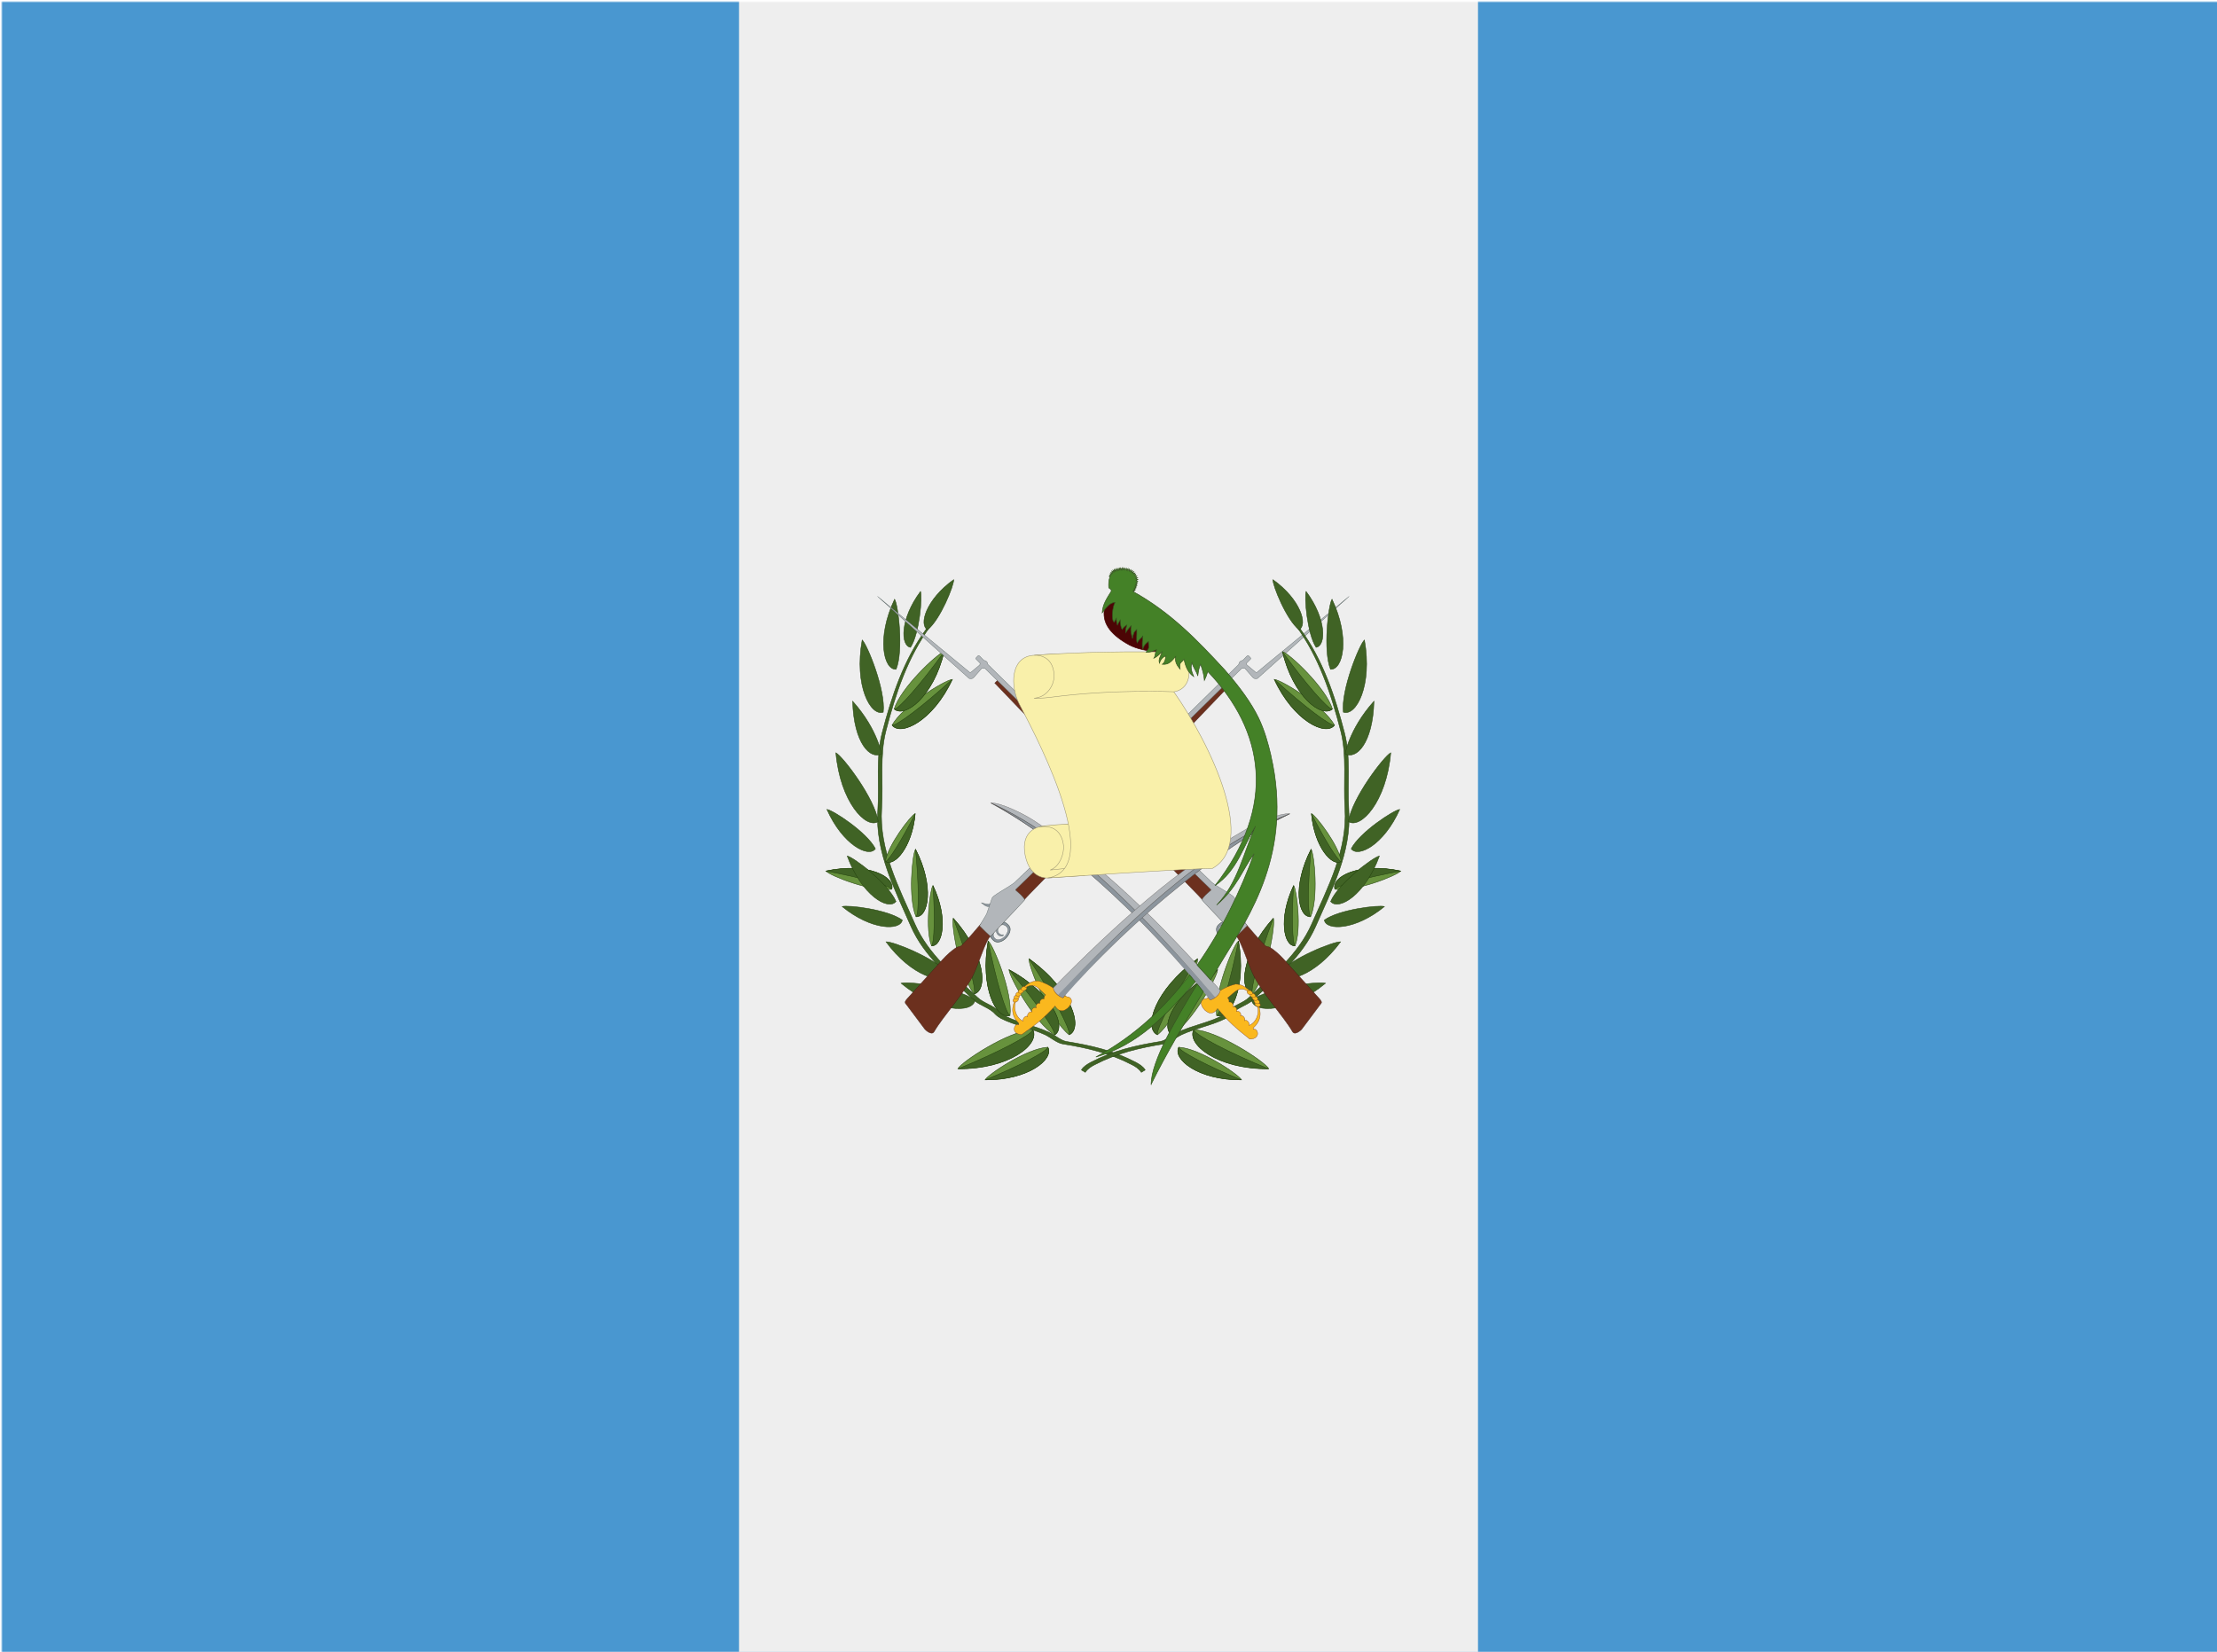 <svg xmlns:xlink="http://www.w3.org/1999/xlink" viewBox="0 0 1234.64 920" xmlns="http://www.w3.org/2000/svg"><defs><linearGradient id="dGTQ" x1="0%" y1="0%" x2="0%" y2="100%"><stop offset="0%" stop-color="#777" /><stop offset="40%" stop-color="#fff" /><stop offset="100%" stop-color="#ccc" /></linearGradient><linearGradient id="uGTQ" x1="0%" y1="0%" x2="0%" y2="100%"><stop offset="0%" stop-color="#ddd" /><stop offset="40%" stop-color="#fff" /></linearGradient><mask id="mGTQ"><rect x="1" y="1" fill="url(#dGTQ)" width="1234.64" height="920" /><path d="M240 1l470 918l295 0l-630-918Z" fill="url(#uGTQ)" opacity="0.3" /></mask></defs><g mask="url(#mGTQ)"><rect fill="#4997d0" width="1234.64" height="920" /><rect x="411.55" fill="#eee" width="411.55" height="920" /><g id="badge" transform="translate(-140,-20) scale(1.6)"><g id="leaves"><g stroke="#24420e" stroke-width="0.16"><path d="m486.11,384.93c-0.79-1.25-2.10-2.02-3.27-2.65-7.72-4.05-15.40-5.84-24.11-7.24-2.01-0.33-4.02-2.22-6.08-3.18-4.96-2.36-10.48-3.28-15.31-5.69-0.32-0.14-1.54-0.86-2.10-1.54-1.91-2.22-5.38-2.89-7.53-4.97-8.33-7.87-17.18-15.11-21.77-25.54-5.57-12.7-12.50-25.78-11.56-40.22,0.60-9.12-0.75-18.35,1.49-27.04,3.32-12.89,7.58-25.64,15.40-36.31l-1.31,0.82c-7.86,10.67-12.12,23.42-15.45,36.31-2.24,8.69-0.89,17.91-1.49,27.04-0.93,14.43,5.99,27.52,11.56,40.27,4.58,10.38,13.48,17.62,21.77,25.54,2.15,2.02,5.61,2.70,7.53,4.97,0.56,0.62,1.82,1.40,2.10,1.54,4.82,2.41,10.34,3.33,15.31,5.65,2.06,1.01,4.07,2.84,6.08,3.18,8.70,1.39,16.38,3.23,24.11,7.24,1.21,0.62,2.48,1.40,3.27,2.65l1.35-0.82" fill="#406325" /><g fill="#67923d"><path d="m406.34,331.62c-2.79-6.30-1.36-21.60-0.19-23.53,6.63,13,4.42,23.74,0.19,23.53z" /><path d="m452.2,377.01c-7.09,0.36-20.61,9.29-21.86,11.39,15.08,0.11,24.02-7.31,21.86-11.39z" /><path d="m459.66,372.72c-6.84-5.44-14.18-23.66-14.03-26.50,15.11,10.83,18.93,24.28,14.03,26.50z" /><path d="m454.61,372.78c-6.95-4.23-15.78-20.11-15.93-22.75,15.20,8.19,20.19,20.12,15.93,22.75z" /><path d="m439.05,366c0.98-7.82-5.66-24.24-7.58-25.97-2.95,16.46,2.99,27.57,7.58,25.97z" /><path d="m411.74,341.72c-2.30-5.64-0.61-19.32,0.46-20.99,5.51,11.69,3.26,21.21-0.46,20.99z" /><path d="m398.03,264.89c3.58-6.64,18.38-15.71,20.99-15.93-6.77,14.56-18.03,19.82-20.99,15.93z" /><path d="m398.74,259.33c2.14-7.28,14.87-19.26,17.36-20.03-3.72,15.67-13.67,23.17-17.36,20.03z" /><path d="m426.55,358.48c-4.99-6.17-8.01-23.86-7.29-26.36,11.27,12.51,12.02,25.23,7.29,26.36z" /><path d="m397.9,322.02c-6.90,1.08-21.36-4.63-22.92-6.33,14.53-3.15,24.28,2.07,22.92,6.33z" /><path d="m395.68,312.34c0.82-5.57,8.66-15.80,10.36-16.66-1.11,11.95-7.44,18.6-10.36,16.66z" /><path d="m447.01,370.88c-8.47,0.43-24.63,11.10-26.12,13.61,18.02,0.14,28.70-8.74,26.12-13.61z" /></g><g fill="#406325"><path d="m406.41,331.47c4.22,0.20,6.40-10.39-0.26-23.37,1.21,12.31,1.20,22.30,0.26,23.37z" /><path d="m417.59,351.46c-4.47-5.47-19.38-11.32-21.71-11.14,8.88,12.08,19.88,15.09,21.71,11.14z" /><path d="m393.17,298.48c-1.14-8.04-12.33-22.71-14.74-23.96,1.51,17.17,10.54,26.69,14.74,23.96z" /><path d="m401.56,332.77c-4.99-3.68-18.97-5.34-20.94-4.72,10.13,8.30,20.21,8.45,20.94,4.72z" /><path d="m392.2,307.94c-2.88-5.68-14.81-13.48-16.89-13.70,5.51,12.38,14.55,16.93,16.89,13.70z" /><path d="m394.93,260.4c0.90-7.57-5.53-23.44-7.34-25.15-2.86,15.92,2.91,26.66,7.34,25.15z" /><path d="m399.4,245.48c2.65-6.49,0.75-22.42-0.52-24.41-6.40,13.50-3.82,24.64,0.52,24.41z" /><path d="m404.42,237.83c3.13-4.77,4.16-17.68,3.48-19.47-7.23,9.71-6.95,18.94-3.48,19.47z" /><path d="m410.37,231.69c4.40-3.47,9.22-15.50,9.08-17.43-9.73,6.95-12.22,15.84-9.08,17.43z" /><path d="m394.32,274.89c0.10,0.86-0.97-8.18-10.05-18.31,0.40,14.81,6.25,20.42,10.05,18.31z" /><path d="m426.88,360.67c-6.17-4.55-23.38-6.72-25.76-5.92,12.56,10.35,24.87,10.55,25.76,5.92z" /><path d="m438.95,365.91c-4.54,1.59-10.44-9.41-7.53-25.88,2.81,13.95,6.18,25.06,7.53,25.88z" /><path d="m452.25,377.06c2.11,4.08-6.70,11.43-21.78,11.31,11.95-4.89,21.23-9.86,21.78-11.31z" /><path d="m459.64,372.59c4.86-2.24,1.10-15.53-14-26.36,8.59,13.21,14.45,24.60,14,26.36z" /><path d="m454.57,372.67c4.27-2.66-0.68-14.44-15.89-22.63,9.40,11.18,16.09,20.96,15.89,22.63z" /><path d="m411.78,341.68c3.73,0.22,5.95-9.26,0.47-20.92,0.71,10.97,0.41,19.97-0.47,20.92z" /><path d="m398.02,264.94c2.95,3.89,14.05-1.30,20.83-15.92-10.16,9.33-19.22,16.06-20.83,15.92z" /><path d="m398.86,259.33c3.68,3.14,13.54-4.30,17.26-19.97-8.09,11.24-15.64,19.73-17.26,19.97z" /><path d="m426.58,358.42c4.74-1.12,3.95-13.78-7.25-26.27,5.01,13.41,8.01,24.75,7.25,26.27z" /><path d="m397.71,321.96c1.40-4.24-8.29-9.36-22.80-6.25,12.26,2.19,22.04,5.04,22.80,6.25z" /><path d="m395.77,312.35c2.90,1.88,9.17-4.65,10.28-16.61-4.67,9.18-9.16,16.26-10.28,16.61z" /><path d="m446.97,371.03c2.57,4.87-7.95,13.66-26.03,13.52,14.28-5.84,25.38-11.78,26.03-13.52z" /><path d="m399.36,326.3c-2.65-6.26-14.79-15.46-16.98-15.84,4.94,13.63,14.24,19.14,16.98,15.84z" /></g></g><g id="gun" fill="#8c959d" stroke="#485654" stroke-width="0.1"><path d="m434.25,336.27c-0.13,1.06,0.84,2.33,2.12,2.06,0.38-0.07,0.62-0.58,0.13-0.48-0.42,0.10-0.87-0.06-1.20-0.37-0.59-0.56-0.65-1.35-0.39-1.91-0.23,0.24-0.44,0.48-0.66,0.71l-0,0z" /><path d="m437.24,338.34c-1.01,1.16-2.56,1.67-3.42,0.83-0.57-0.56-0.77-1.20-0.46-1.91-0.44,0.48-0.82,0.89-1.12,1.23,0.04,0.08,0.71,1.30,1.70,1.75,1.22,0.55,2.97-0.27,4.01-1.56,0.73-0.90,1.56-2.42,0.96-3.60-0.36-0.72-1.23-1.42-1.96-1.69-0.35,0.37-0.69,0.74-1.02,1.10,0.50-0.23,1.14-0.13,1.69,0.31,1.27,1.03,0.53,2.49-0.37,3.54l-0,0z" stroke="none" /><path d="m437.24,338.34c-0.32,0.38-0.71,0.71-1.16,0.95-0.44,0.23-0.95,0.39-1.47,0.31-0.25-0.03-0.50-0.13-0.71-0.29-0.20-0.16-0.37-0.35-0.50-0.57-0.13-0.21-0.23-0.47-0.24-0.73-0.01-0.26,0.03-0.52,0.14-0.76l0.12,0.07-1.10,1.23,0.01-0.09c0.27,0.47,0.62,0.93,1.04,1.29,0.21,0.17,0.44,0.33,0.69,0.43,0.24,0.10,0.52,0.14,0.79,0.13,0.54-0.01,1.08-0.20,1.57-0.47,0.48-0.27,0.92-0.62,1.29-1.04,0.37-0.41,0.68-0.88,0.93-1.38,0.23-0.50,0.41-1.04,0.37-1.59-0.01-0.27-0.09-0.53-0.22-0.77-0.13-0.23-0.30-0.45-0.49-0.65-0.39-0.39-0.85-0.72-1.37-0.93l0.09-0.02-1.03,1.09-0.08-0.11c0.23-0.10,0.49-0.14,0.75-0.11,0.25,0.02,0.49,0.11,0.71,0.24,0.42,0.25,0.79,0.64,0.92,1.14,0.12,0.49,0,1-0.20,1.44-0.21,0.44-0.51,0.84-0.83,1.20l-0,0zm0-0c0.31-0.37,0.59-0.78,0.79-1.22,0.19-0.44,0.30-0.94,0.16-1.40-0.13-0.45-0.49-0.82-0.90-1.06-0.40-0.23-0.92-0.30-1.34-0.10l-0.08-0.11,1.01-1.10,0.03-0.04,0.05,0.02c0.54,0.20,1.03,0.54,1.44,0.95,0.20,0.20,0.38,0.43,0.53,0.69,0.14,0.25,0.23,0.55,0.25,0.85,0.04,0.59-0.13,1.17-0.38,1.69-0.25,0.52-0.57,1-0.96,1.44-0.38,0.43-0.84,0.79-1.35,1.08-0.50,0.27-1.07,0.47-1.67,0.49-0.29,0-0.59-0.03-0.87-0.15-0.27-0.11-0.52-0.28-0.74-0.47-0.44-0.38-0.79-0.85-1.07-1.36l-0.02-0.05,0.04-0.04,1.13-1.22,0.12,0.07c-0.09,0.22-0.15,0.45-0.14,0.69,0.01,0.23,0.09,0.47,0.21,0.68,0.12,0.20,0.28,0.40,0.47,0.55,0.18,0.15,0.41,0.25,0.65,0.29,0.48,0.08,0.99-0.05,1.43-0.27,0.44-0.22,0.84-0.54,1.18-0.91z" fill="#485654" stroke="none" /><path d="m515.24,249.25-40.13,39.51c-3.05,3.03-37.96,36.37-41.10,39.38-1.10,1.32-4.23,4.85-4.56,5.35-2.12,2.31-4.43,5.32-7.19,8.02-0.49,0.61-1.14,0.39-1.73,0.73-1.81,1.05-3.69,2.86-5.05,4.36l-12.20,13.50c-0.78,0.85-0.99,1.38-0.46,1.87l6.62,8.84c1.22,1.21,2.64,1.83,3.19,0.81,3.14-5.44,10.96-13.75,13.91-20.33,1.76-3.92,3.97-11.05,5.55-12.78,1.93-2.15,7.16-7.73,11.80-12.70,0.31-0.33,0.62-0.66,0.92-0.99,0.32-0.34,0.63-0.68,0.94-1.01,23.50-23.95,50.71-53.04,70.52-73.55-0.77-0.77-0.28-0.31-1.04-1.04z" fill="#6c301e" stroke="#351710" /><path d="m431.89,328.11c-1.22,0.04-2.02-0.70-2.84-1.40,1.16,0.34,2.34,0.79,3.45,0.33l-0.60,1.06z" /><path d="m557.05,220.1-31.80,26.21c-0.30,0.37-0.62,0.26-0.92,0l-2.89-2.41c0-0.03,0.01-0.07,0.01-0.10,0-0.16-0.03-0.31-0.08-0.46l1.42-1.44c0.17-0.22,0.11-0.30-0.12-0.54-0.18-0.19-0.34-0.36-0.58-0.60-0.22-0.17-0.41-0.03-0.64,0.17l-1.43,1.47c-0.73,0.02-1.33,0.63-1.35,1.36-19.23,18.73-35.79,35.43-54.93,53.87l-22.57,21.54c-0.80,1.04-4.29,2.90-6.59,4.41-0.81,0.53-1.52,1.01-1.81,1.54l-1.84,5.43c-0.58,1.19-2.43,4-2.51,4.19,2.36,2.38,2.24,2.21,3.86,3.72,1.81-2.02,6.68-7.11,11.11-11.85,0.35-0.38,0.37-0.42,0.83-0.96-0.34-0.48-0.92-1.20-1.39-1.65-0.39-0.37-0.82-0.76-1.20-1.09-0.24-0.21-0.46-0.39-0.62-0.54-0.16-0.15,0.24-0.44,0.42-0.64,26.46-25.57,54.96-53.69,78.27-76.59,0.12,0.03,0.25,0.05,0.39,0.05,0.22,0,0.44-0.05,0.62-0.15l2.78,3.20c0.65,0.65,1.20,0.63,1.73,0.39l31.85-28.54z" fill="#b2b6ba" /></g></g><use xlink:href="#leaves" transform="translate(950,0) scale(-1,1)" /><g id="sword"><path d="m508.49,359.99c-20.73-30.11-51.99-54.61-76.10-67.99,3.55-0.16,11.46,3.88,14.67,5.94,23.94,15.42,44.3,35.80,65.66,59.82-1.25,1.24-2.08,1.98-3.44,3.05l-0.78-0.83z" fill="#b2b6ba" stroke="#585654" stroke-width="0.10" /><path d="m510.55,359.75-1.45,1.39c-23.01-29.61-55.09-57.94-76.66-69.13,30.08,13.85,55.39,41.77,78.03,67.65l0.08,0.08z" fill="#8c959d" /><path d="m510.56,359.75-1.44,1.39-0,0-0-0c-5.32-6.82-10.97-13.38-16.86-19.73-5.88-6.34-12.01-12.46-18.36-18.33-6.35-5.86-12.94-11.49-19.81-16.76-3.43-2.62-6.94-5.16-10.54-7.56-3.60-2.39-7.29-4.65-11.13-6.64l0.09-0.19c7.89,3.64,15.33,8.19,22.37,13.28,7.03,5.09,13.67,10.71,20.02,16.63,6.35,5.91,12.42,12.13,18.32,18.49,5.90,6.36,11.62,12.89,17.34,19.42zc-5.74-6.51-11.49-13.01-17.42-19.35-5.91-6.34-11.99-12.55-18.34-18.46-6.35-5.90-12.99-11.51-20.03-16.59-7.03-5.07-14.47-9.60-22.36-13.22l0.09-0.19c3.84,1.99,7.54,4.26,11.14,6.67,3.60,2.40,7.10,4.94,10.54,7.58,6.86,5.27,13.44,10.91,19.79,16.79,6.35,5.88,12.47,12.01,18.35,18.36,5.86,6.36,11.48,12.95,16.78,19.8l-0-0,1.45-1.39z" fill="#585654" /><g fill="#fab81e" stroke="#6c301e" stroke-width="0.1"><path d="m517.5,355.07c-1.97,0.51-3.72,1.25-5.25,2.22-0.22,1.39-1.95,2.95-3.58,3.31-0.29-0.37-0.36-0.48-0.59-0.77-0.03-0.04-0.10-0.07-0.16-0.03-0.14,0.07-0.33,0.18-0.57,0.33-0.60-0.10-1.33,0.19-1.65,0.97-0.37,0.96,0.38,2.24,1.22,3.08,0.92,0.72,1.38,1.06,2.45,0.91,1.08-0.22,1.68-1.21,1.92-1.52,3.71,4.50,6.51,6.93,11.22,10.64,2.09,0.01,3.22-1.30,2.52-2.80-0.23-0.50-0.84-0.83-1.33-0.65,0.04-0.15,0.02-0.30,0-0.45,2.46-2.26,3.51-5.08,0.91-9.87-2.22-4.02-4.71-5.39-7.08-5.38l-0.01-0zm6.24,4.53c0.43,0.74,0.69,1.37,1.02,2.05,1.48,2.99,0.19,6.60-2.33,7.70-0.12-0-0.08-0.02-0.21,0.02,0.41-0.68-0.82-2.15-1.46-1.63,0.29-0.75-0.66-2.01-1.46-1.69,0.41-0.70-0.53-1.90-1.42-1.51,0.45-0.76-0.32-1.86-1.24-1.66,0.27-0.81-0.41-1.75-1.35-1.59,0.07-0.72-0.15-1.12-0.50-1.44,1.11-0.84,2.34-2.15,3.43-2.73,2.72-1.17,4.40,1.07,5.52,2.51h0v0h0z" /><path d="m524.89,362.77c-0.51-0.25-0.75-0.76-0.58-1.10,0.16-0.34,0.70-0.43,1.21-0.17,0.51,0.25,0.80,0.74,0.63,1.08-0.17,0.34-0.74,0.44-1.26,0.19l0-0z" /><path d="m524.59,361.75c-0.51-0.25-0.75-0.76-0.58-1.10,0.16-0.34,0.70-0.43,1.21-0.17,0.51,0.25,0.80,0.74,0.63,1.08-0.17,0.34-0.74,0.44-1.26,0.19l0-0z" /><path d="m523.97,360.62c-0.51-0.25-0.75-0.76-0.58-1.10,0.16-0.34,0.70-0.43,1.21-0.17,0.51,0.25,0.80,0.74,0.63,1.08-0.17,0.34-0.74,0.44-1.26,0.19l0-0z" /><path d="m523.19,359.6c-0.51-0.25-0.75-0.76-0.58-1.10,0.16-0.34,0.70-0.43,1.21-0.17,0.51,0.25,0.80,0.74,0.63,1.08-0.17,0.34-0.74,0.44-1.26,0.19l0-0z" /><path d="m522.16,358.61c-0.51-0.25-0.75-0.76-0.58-1.10,0.02-0.04,0-0.13,0.05-0.11,0.20,0.10,0.64,0.18,0.59-0.13-0.06-0.11-0.14-0.22-0.06-0.14,0.14,0,0.46,0.13,0.63,0.22,0.51,0.25,0.80,0.74,0.63,1.08-0.17,0.34-0.74,0.44-1.26,0.19v-0z" /></g></g><use xlink:href="#sword" transform="matrix(-0.99,-0.05,-0.05,0.99,979.09,28.30)" /><g fill="#f9f0aa" stroke="#999270" stroke-width="0.16"><path d="m452.21,318.1s-6.15,0.66-7.88-7.83c-1.84-9.08,5.30-10.05,5.30-10.05s8.10-0.78,13.15-0.90l2.24,17.95-12.81,0.84z" /><path d="m449.16,300.36s7.57-1.85,8.51,6.48c0.24,2.18-0.94,7.16-4.65,8.51l13.87-1.45-1.25-15-4.67,0.39s-9.92,0.34-11.80,1.07z" /><path d="m452.2,318.1c0.04,0,51.90-3.49,57.21-3.27,15.74-8.63-0.07-42.55-13.34-61.53,1.51-4.27-29.85-13.89-44.04-13.02-1.78,0.10-3.50,0.22-5.15,0.35-7.69,0.81-7.77,10.69-4.63,16.92,3.04,6.04,30.31,55.12,11.14,60.31l-1.17,0.23z" /><path d="m496.12,253.29c6.68-1.07,6.59-10.06,2.02-13.67-15.49-0.56-35.89-0.14-50.63,0.95,1.67-0.04,6.33,0.37,6.85,6.51,0.24,2.86-1.16,5.49-3.06,6.98-1.85,1.46-3.90,1.46-3.90,1.46,0.24,0.09,2.16,0,3.59-0.08,0.73-0.04,2.55-0.26,3.05-0.33,21.01-2.76,41.98-1.82,41.98-1.82l0.07,0c-0-0-0-0-0-0z" /></g><g fill="#448127" stroke="#34541f" stroke-width="0.21"><path d="m475.8,219.41-3.77,4.48c-1.19,5.23,1.78,9.18,7.64,12.61,4.75,2.94,13.54,3.68,16.32,1.31l-13.71-13.07-6.49-5.33z" fill="#4c0505" stroke="#4c0505" /><path d="m503.58,354.27c-0.67-0.80-1.35-1.61-2.03-2.42-8.55,11.29-19.24,21.42-32.61,28.57,15.07-4.26,24.94-15.25,34.65-26.15z" /><path d="m488.14,389.98c5.31-10.77,11.73-21.54,18.20-32.31-0.70-0.87-1.42-1.75-2.14-2.63-7.35,12.18-15.97,26.67-16.05,34.95z" /><path d="m529.87,275.48c-0.98-4.24-2.27-8.83-4.30-13.05-2.65-5.43-6.62-10.83-11.83-16.80-9.38-10.17-18.77-19.99-31.92-27.25,0.02-0.04,0.04-0.09,0.06-0.13l0.07,0.04h0.16l-0.16-0.20h0.47l-0.25-0.25h0.43l-0.35-0.40h0.46l-0.32-0.32h0.49l-0.27-0.36,0.39,0.03-0.37-0.38,0.54-0.10-0.44-0.27,0.48-0.09-0.40-0.27,0.58-0.18-0.51-0.30,0.65-0.28-0.63-0.45,0.66-0.22-0.72-0.29,0.61-0.32-0.72-0.13,0.48-0.56-0.70,0.03,0.31-0.59-0.66,0.05c-0.01-0.01-0.02-0.03-0.04-0.05l0.36-0.44-0.67,0.12,0.29-0.61-0.64,0.32,0.18-0.70-0.62,0.43,0.09-0.71-0.57,0.49,0.06-0.68-0.50,0.53,0.04-0.72-0.50,0.61-0.05-0.71-0.40,0.56-0.20-0.67-0.33,0.67-0.17-0.71-0.31,0.71-0.15-0.71-0.27,0.71-0.20-0.67-0.21,0.67-0.15-0.59-0.24,0.71-0.22-0.67-0.24,0.76-0.29-0.68-0.12,0.82-0.35-0.67-0.04,0.79-0.38-0.60-0.02,0.78-0.40-0.56,0.03,0.69-0.43-0.36,0.21,0.74-0.52-0.30,0.19,0.65-0.43-0.24,0.15,0.63-0.39-0.12,0.20,0.47c-0.01,0.02-0.01,0.04-0.02,0.06l-0.30-0.05,0.17,0.36,0,0c-0.38,1.03-0.41,2.27-0.35,3.51,0.01,0.23,0.59,0.46,0.68,0.60,0.27,0.42,0.22,0.66,0.22,0.66-1.59,2.58-3.01,4.57-3.17,7.53,1.27-1.61,2.60-3.59,4.46-3.59-0.92,1.53-1.35,6.17-0.32,6.87l0.77-1.35c0.02,1.07,0.17,1.79,0.38,2.32,0.32-0.64,0.64-1.27,0.96-1.74,0.07,1.50,0.26,2.71,0.70,3.31,0.42-0.74,1-1.19,1.61-1.57-0.21,0.86-0.52,1.67-0.38,2.70,0.64-1.10,1.28-1.75,1.93-2.51-0.37,1.58-0.03,2.77,0.41,4.52,0.40-2.07,0.55-2.29,1.51-3.16,0.10,1.90-0.25,3.63,0.14,4.69,0.87-1.67,1.46-1.43,1.98-2.51-0.10,1.57-0.41,3.29-0.01,4.70,0.33-1.41,1.24-2.16,1.94-2.67,0.05,2.19,0.56,1.83-0.80,3.70,0.57,0.26,2.54-0.37,3.60-0.83-0.51,1.17-0.36,2.10-0.87,2.93,1.08-0.54,2-1.42,2.90-2.32-0.41,1.35-1.52,2.70-0.96,4.05,0.25-1.26,1.27-2.30,2.24-2.49-0.15,0.70-0.25,2.17-1.27,2.88,2.44,0.25,3.40-1.39,4.63-2.70-0.15,1.35-0.11,2.44,1.55,4.35-0.33-2.43,0.24-1.93,1.34-3.39,0.53,2.14,1.14,4.43,3.38,6.01-0.92-2.26-1.10-3.43-0.57-4.86,0.28,1.47,1.68,3.24,2.01,4.64,0.20-1.54,0.44-3.04,0.96-4.05,0.65,1.75,1.19,3.57,1.35,5.59,0.48-1.01,0.88-2.03,1.16-3.08,19.73,20.62,24.13,46.84,2.51,74.54,7.77-5.24,9.77-13.56,14.09-20.66-4.21,9.28-6.09,19.73-13.51,27.42,7.18-6.20,8.71-11.88,13.03-17.86-4.60,12.50-10.98,26.2-19.82,38.74,1.57,1.70,3.14,3.44,4.71,5.18,1.37-2.28,2.74-4.56,4.09-6.84,9.36-15.43,24.65-37.5,16.91-71.14z" /></g></g></g></svg>